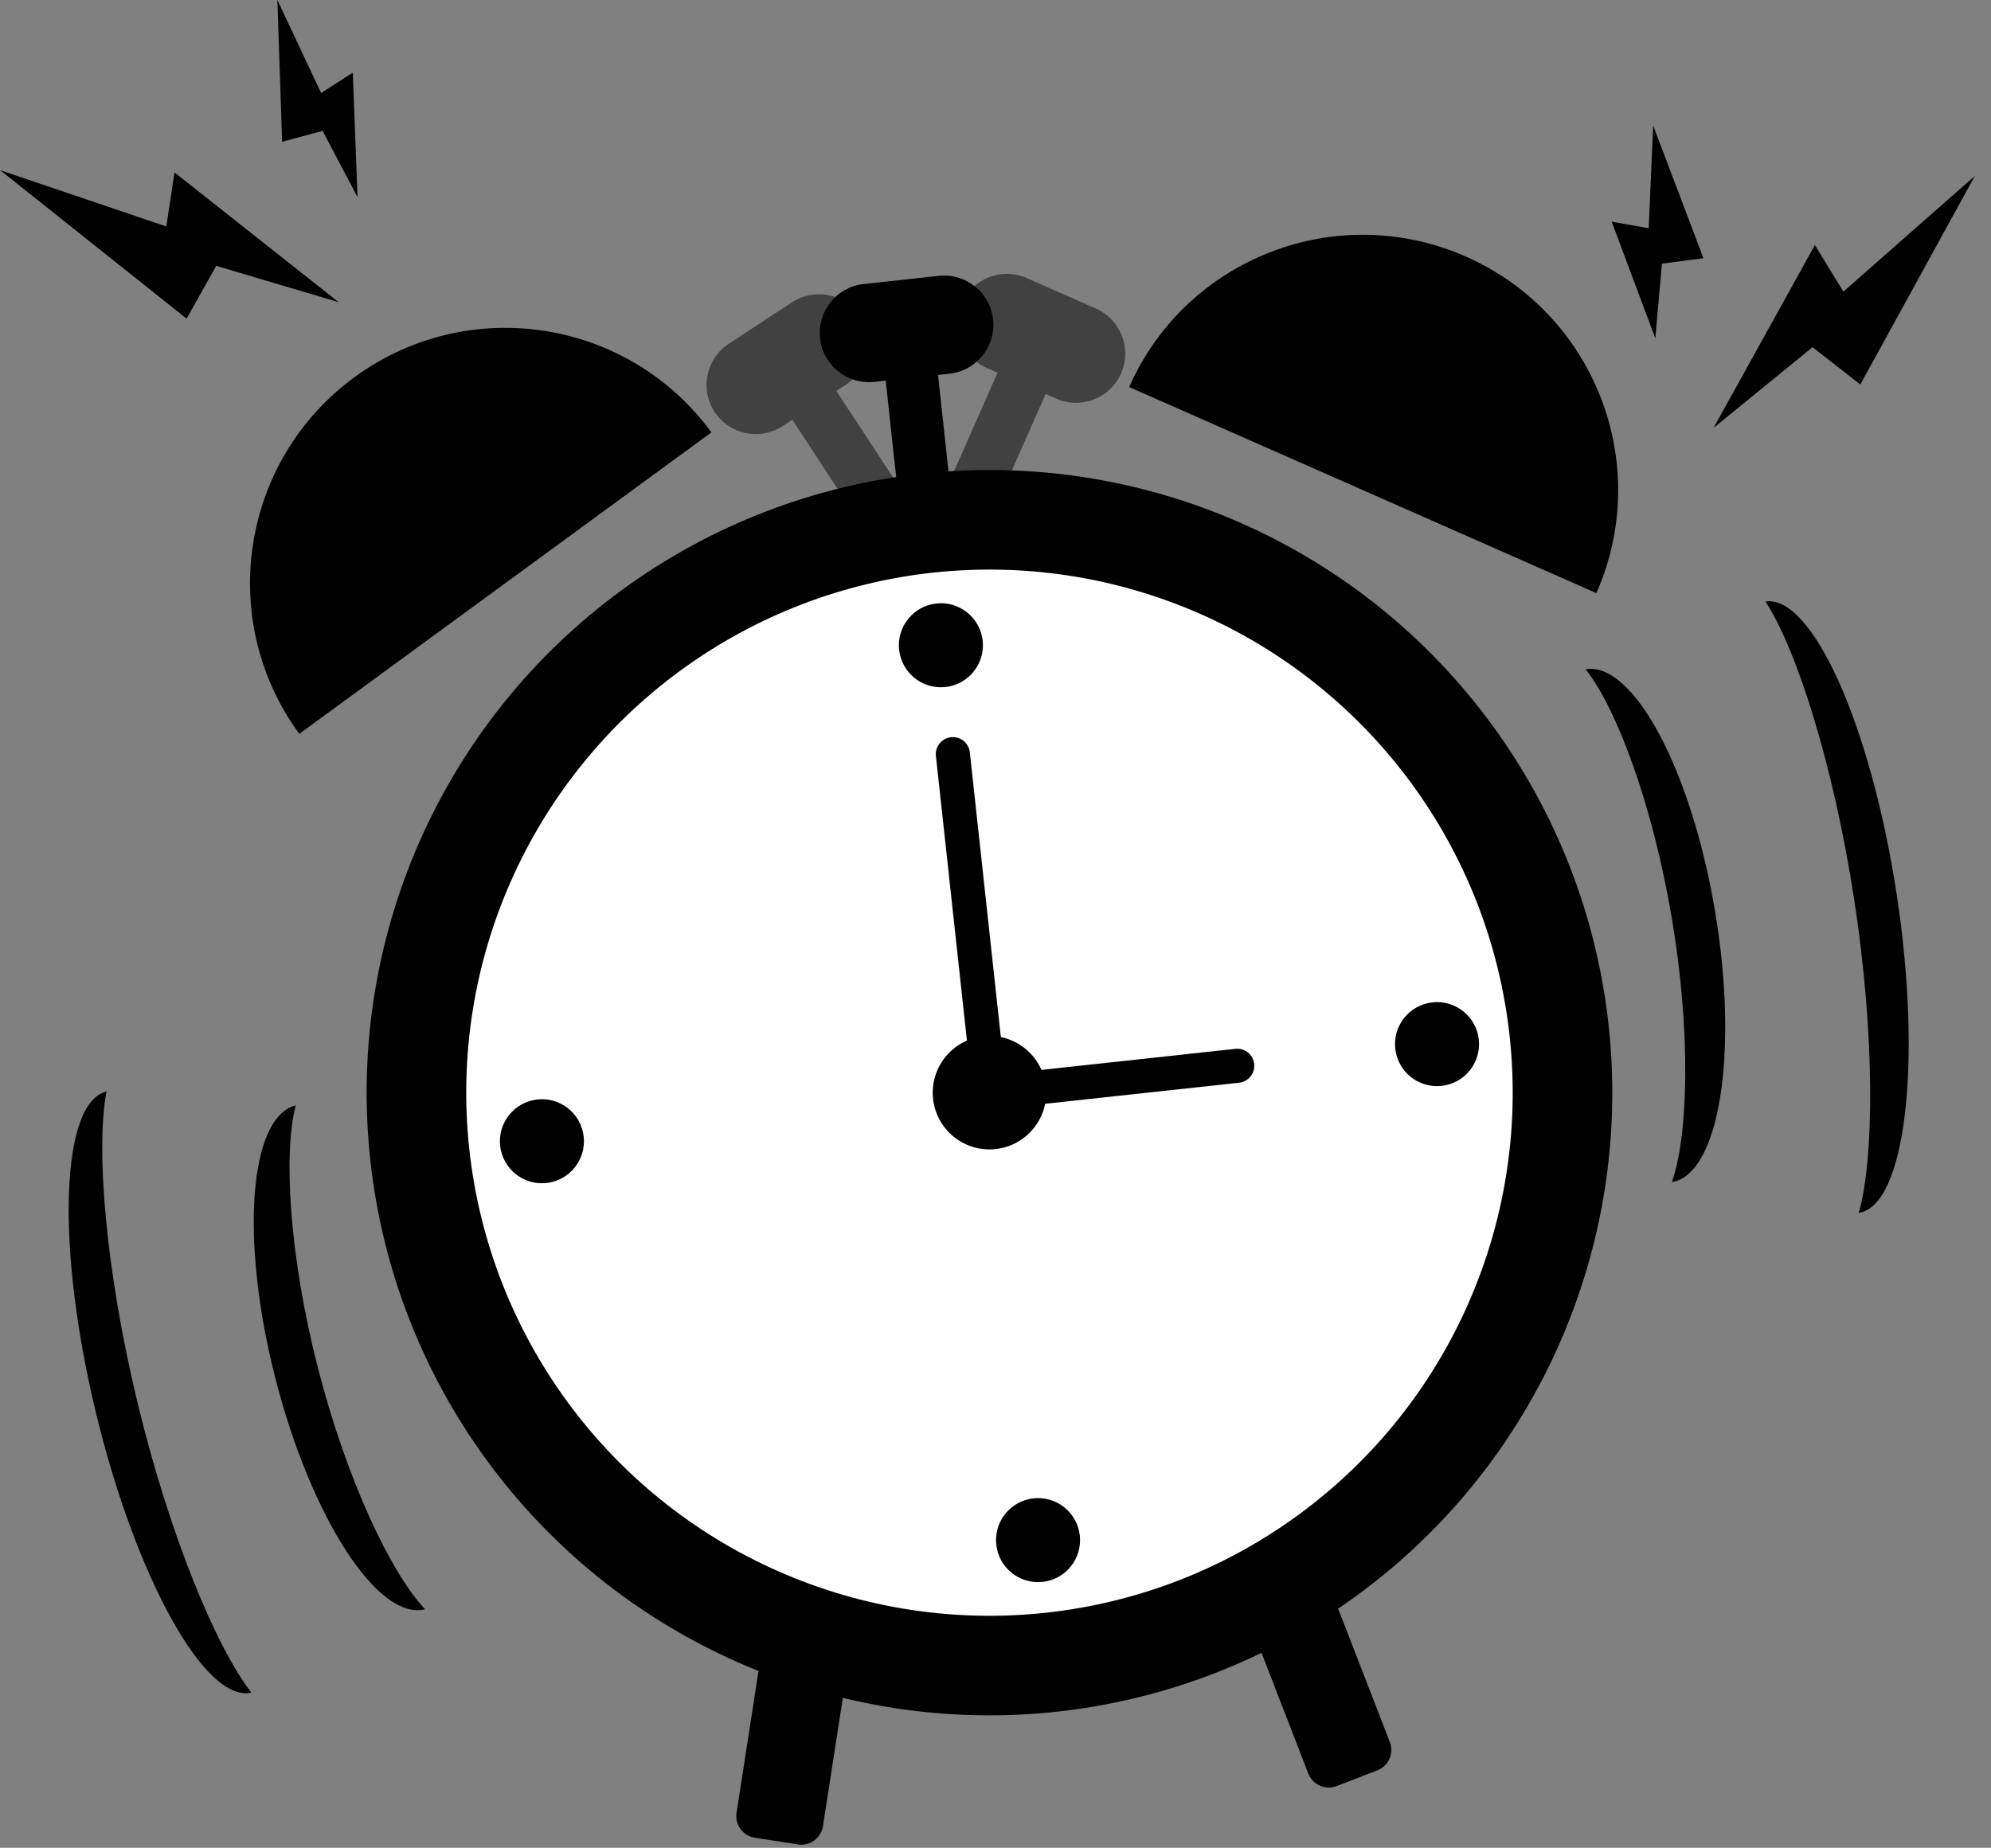 <?xml version="1.0" encoding="UTF-8" standalone="no"?><svg xmlns="http://www.w3.org/2000/svg" xmlns:xlink="http://www.w3.org/1999/xlink" clip-rule="evenodd" fill="#000000" fill-rule="evenodd" height="2724.9" preserveAspectRatio="xMidYMid meet" stroke-linejoin="round" stroke-miterlimit="2" version="1" viewBox="60.8 60.1 2935.4 2724.9" width="2935.4" zoomAndPan="magnify"><rect x="60.8" y="60.1" width="2935.4" height="2724.9" fill="#808080" stroke="none"/><g><g><g><g id="change1_5"><path d="M1892.62,200.525C1892.62,182.74 1878.18,168.301 1860.4,168.301L1795.95,168.301C1778.17,168.301 1763.73,182.74 1763.73,200.525L1763.73,421.973C1763.73,439.758 1778.17,454.197 1795.95,454.197L1860.4,454.197C1878.18,454.197 1892.62,439.758 1892.62,421.973L1892.62,200.525Z" fill="#000000" transform="rotate(-21.194 7899.662 944.8)"/></g><g id="change1_7"><path d="M1892.62,200.525C1892.62,182.74 1878.18,168.301 1860.4,168.301L1795.95,168.301C1778.17,168.301 1763.73,182.74 1763.73,200.525L1763.73,421.973C1763.73,439.758 1778.17,454.197 1795.95,454.197L1860.4,454.197C1878.18,454.197 1892.62,439.758 1892.62,421.973L1892.62,200.525Z" fill="#000000" transform="scale(-1 1) rotate(-8.806 15382.616 21314.141)"/></g></g><g id="change1_1"><path d="M1538.79,439.543L1538.79,630.873C1538.79,652.28 1521.41,669.66 1500,669.66C1478.59,669.66 1461.21,652.28 1461.21,630.873L1461.21,439.543L1444.25,439.543C1404.2,439.543 1371.68,407.027 1371.68,366.978C1371.68,326.928 1404.2,294.413 1444.25,294.413L1555.75,294.413C1595.8,294.413 1628.32,326.928 1628.32,366.978C1628.32,407.027 1595.8,439.543 1555.75,439.543L1538.79,439.543Z" fill="#000000" fill-opacity="0.49" transform="rotate(23.806 1092.556 691.292)"/></g><g id="change1_11"><path d="M1538.79,439.543L1538.79,630.873C1538.79,652.28 1521.41,669.66 1500,669.66C1478.59,669.66 1461.21,652.28 1461.21,630.873L1461.21,439.543L1444.25,439.543C1404.2,439.543 1371.68,407.027 1371.68,366.978C1371.68,326.928 1404.2,294.413 1444.25,294.413L1555.75,294.413C1595.8,294.413 1628.32,326.928 1628.32,366.978C1628.32,407.027 1595.8,439.543 1555.75,439.543L1538.79,439.543Z" fill="#000000" fill-opacity="0.49" transform="rotate(-33.237 1746.413 948.399)"/></g><g id="change1_3"><path d="M1538.79,439.543L1538.79,630.873C1538.79,652.28 1521.41,669.66 1500,669.66C1478.59,669.66 1461.21,652.28 1461.21,630.873L1461.21,439.543L1444.25,439.543C1404.2,439.543 1371.68,407.027 1371.68,366.978C1371.68,326.928 1404.2,294.413 1444.25,294.413L1555.75,294.413C1595.8,294.413 1628.32,326.928 1628.32,366.978C1628.32,407.027 1595.8,439.543 1555.75,439.543L1538.79,439.543Z" fill="#000000" transform="rotate(-6.194 3094.435 1404.451)"/></g><g id="change2_3" transform="rotate(-6.194 1096.297 3434.67)"><circle cx="1707.38" cy="1727.43" fill="#000000" r="918.242"/></g><g id="change3_1" transform="rotate(-6.194 1096.297 3434.67)"><circle cx="1707.38" cy="1727.43" fill="#fefefe" r="771.421"/></g><g><g><g id="change1_8"><path d="M429.91,639.054C429.91,621.981 413.705,608.12 393.746,608.12C373.786,608.12 357.582,621.981 357.582,639.054L357.582,1226.24C357.582,1243.31 373.786,1257.17 393.746,1257.17C413.705,1257.17 429.91,1243.31 429.91,1226.24L429.91,639.054Z" fill="#000000" transform="matrix(.691 -.075 .088 .808 1137.343 685.439)"/></g><g id="change1_2"><path d="M429.91,649.671C429.91,626.739 413.705,608.12 393.746,608.12C373.786,608.12 357.582,626.739 357.582,649.671L357.582,1215.62C357.582,1238.55 373.786,1257.17 393.746,1257.17C413.705,1257.17 429.91,1238.55 429.91,1215.62L429.91,649.671Z" fill="#000000" transform="rotate(83.806 389.044 1910.219) scale(.695 .605)"/></g></g><g id="change2_4" transform="rotate(-6.194 3873.704 1476.238)"><circle cx="1512.29" cy="1416.34" fill="#000000" r="83.656"/></g><g id="change1_9" transform="rotate(-6.194 7490.692 592.348)"><circle cx="1438.04" cy="357.231" fill="#000000" r="61.956"/></g><g id="change1_13" transform="rotate(83.806 1116.365 1391.658)"><circle cx="1438.04" cy="357.231" fill="#000000" r="61.956"/></g><g id="change1_10" transform="rotate(173.806 1461.23 1348.414)"><circle cx="1438.04" cy="357.231" fill="#000000" r="61.956"/></g><g id="change1_15" transform="rotate(-96.194 1770.696 1309.607)"><circle cx="1438.04" cy="357.231" fill="#000000" r="61.956"/></g></g><g id="change2_2"><path d="M957.805,586.3C957.805,482.457 873.624,398.276 769.782,398.276C665.939,398.276 581.758,482.457 581.758,586.3L957.805,586.3Z" fill="#000000" transform="scale(2.002) rotate(-36.194 392.221 1084.835)"/></g><g id="change2_8"><path d="M957.805,586.3C957.805,482.457 873.624,398.276 769.782,398.276C665.939,398.276 581.758,482.457 581.758,586.3L957.805,586.3Z" fill="#000000" transform="scale(-2.002 2.002) rotate(-23.806 -595.309 4767.232)"/></g><g><g id="change1_4"><path d="M2612.08,1168.03C2560.95,1168.03 2519.44,1380.64 2519.44,1642.53C2519.44,1904.42 2560.95,2117.03 2612.08,2117.03C2586.51,2037.95 2565.76,1852.56 2565.76,1642.53C2565.76,1432.5 2586.51,1247.11 2612.08,1168.03Z" fill="#000000" transform="matrix(1.35 -.347 .201 .783 -3264.292 1681.993)"/></g><g id="change1_6"><path d="M2612.08,1168.03C2560.95,1168.03 2519.44,1380.64 2519.44,1642.53C2519.44,1904.42 2560.95,2117.03 2612.08,2117.03C2586.51,2037.95 2565.76,1852.56 2565.76,1642.53C2565.76,1432.5 2586.51,1247.11 2612.08,1168.03Z" fill="#000000" transform="matrix(1.324 -.319 .225 .934 -3503.32 1411.975)"/></g></g><g><g id="change1_14"><path d="M2612.08,1168.03C2560.95,1168.03 2519.44,1380.64 2519.44,1642.53C2519.44,1904.42 2560.95,2117.03 2612.08,2117.03C2586.51,2037.95 2565.76,1852.56 2565.76,1642.53C2565.76,1432.5 2586.51,1247.11 2612.08,1168.03Z" fill="#000000" transform="matrix(-1.374 .231 -.134 -.797 6271.159 2130.96)"/></g><g id="change1_12"><path d="M2612.08,1168.03C2560.95,1168.03 2519.44,1380.64 2519.44,1642.53C2519.44,1904.42 2560.95,2117.03 2612.08,2117.03C2586.51,2037.95 2565.76,1852.56 2565.76,1642.53C2565.76,1432.5 2586.51,1247.11 2612.08,1168.03Z" fill="#000000" transform="matrix(-1.346 .206 -.145 -.95 6486.46 2420.25)"/></g></g></g><g><g id="change2_5"><path d="M544.855,904.045L434.025,1022.72L112.654,501.84L458.417,765.485L519.841,628.765L803.721,1084.94L544.855,904.045Z" fill="#000000" transform="matrix(.578 -.152 .171 .514 -89.882 70.275)"/></g><g id="change2_1"><path d="M544.855,904.045L434.025,1022.72L112.654,501.84L458.417,765.485L519.841,628.765L803.721,1084.94L544.855,904.045Z" fill="#000000" transform="matrix(.333 .171 -.192 .296 528.569 -107.74)"/></g></g><g><g id="change2_7"><path d="M544.855,904.045L434.025,1022.72L112.654,501.84L458.417,765.485L519.841,628.765L803.721,1084.94L544.855,904.045Z" fill="#000000" transform="matrix(-.592 .082 .041 .54 3018.546 39.244)"/></g><g id="change2_6"><path d="M544.855,904.045L434.025,1022.72L112.654,501.84L458.417,765.485L519.841,628.765L803.721,1084.94L544.855,904.045Z" fill="#000000" transform="matrix(-.241 .286 .291 .199 2379.25 113.203)"/></g></g></g></svg>